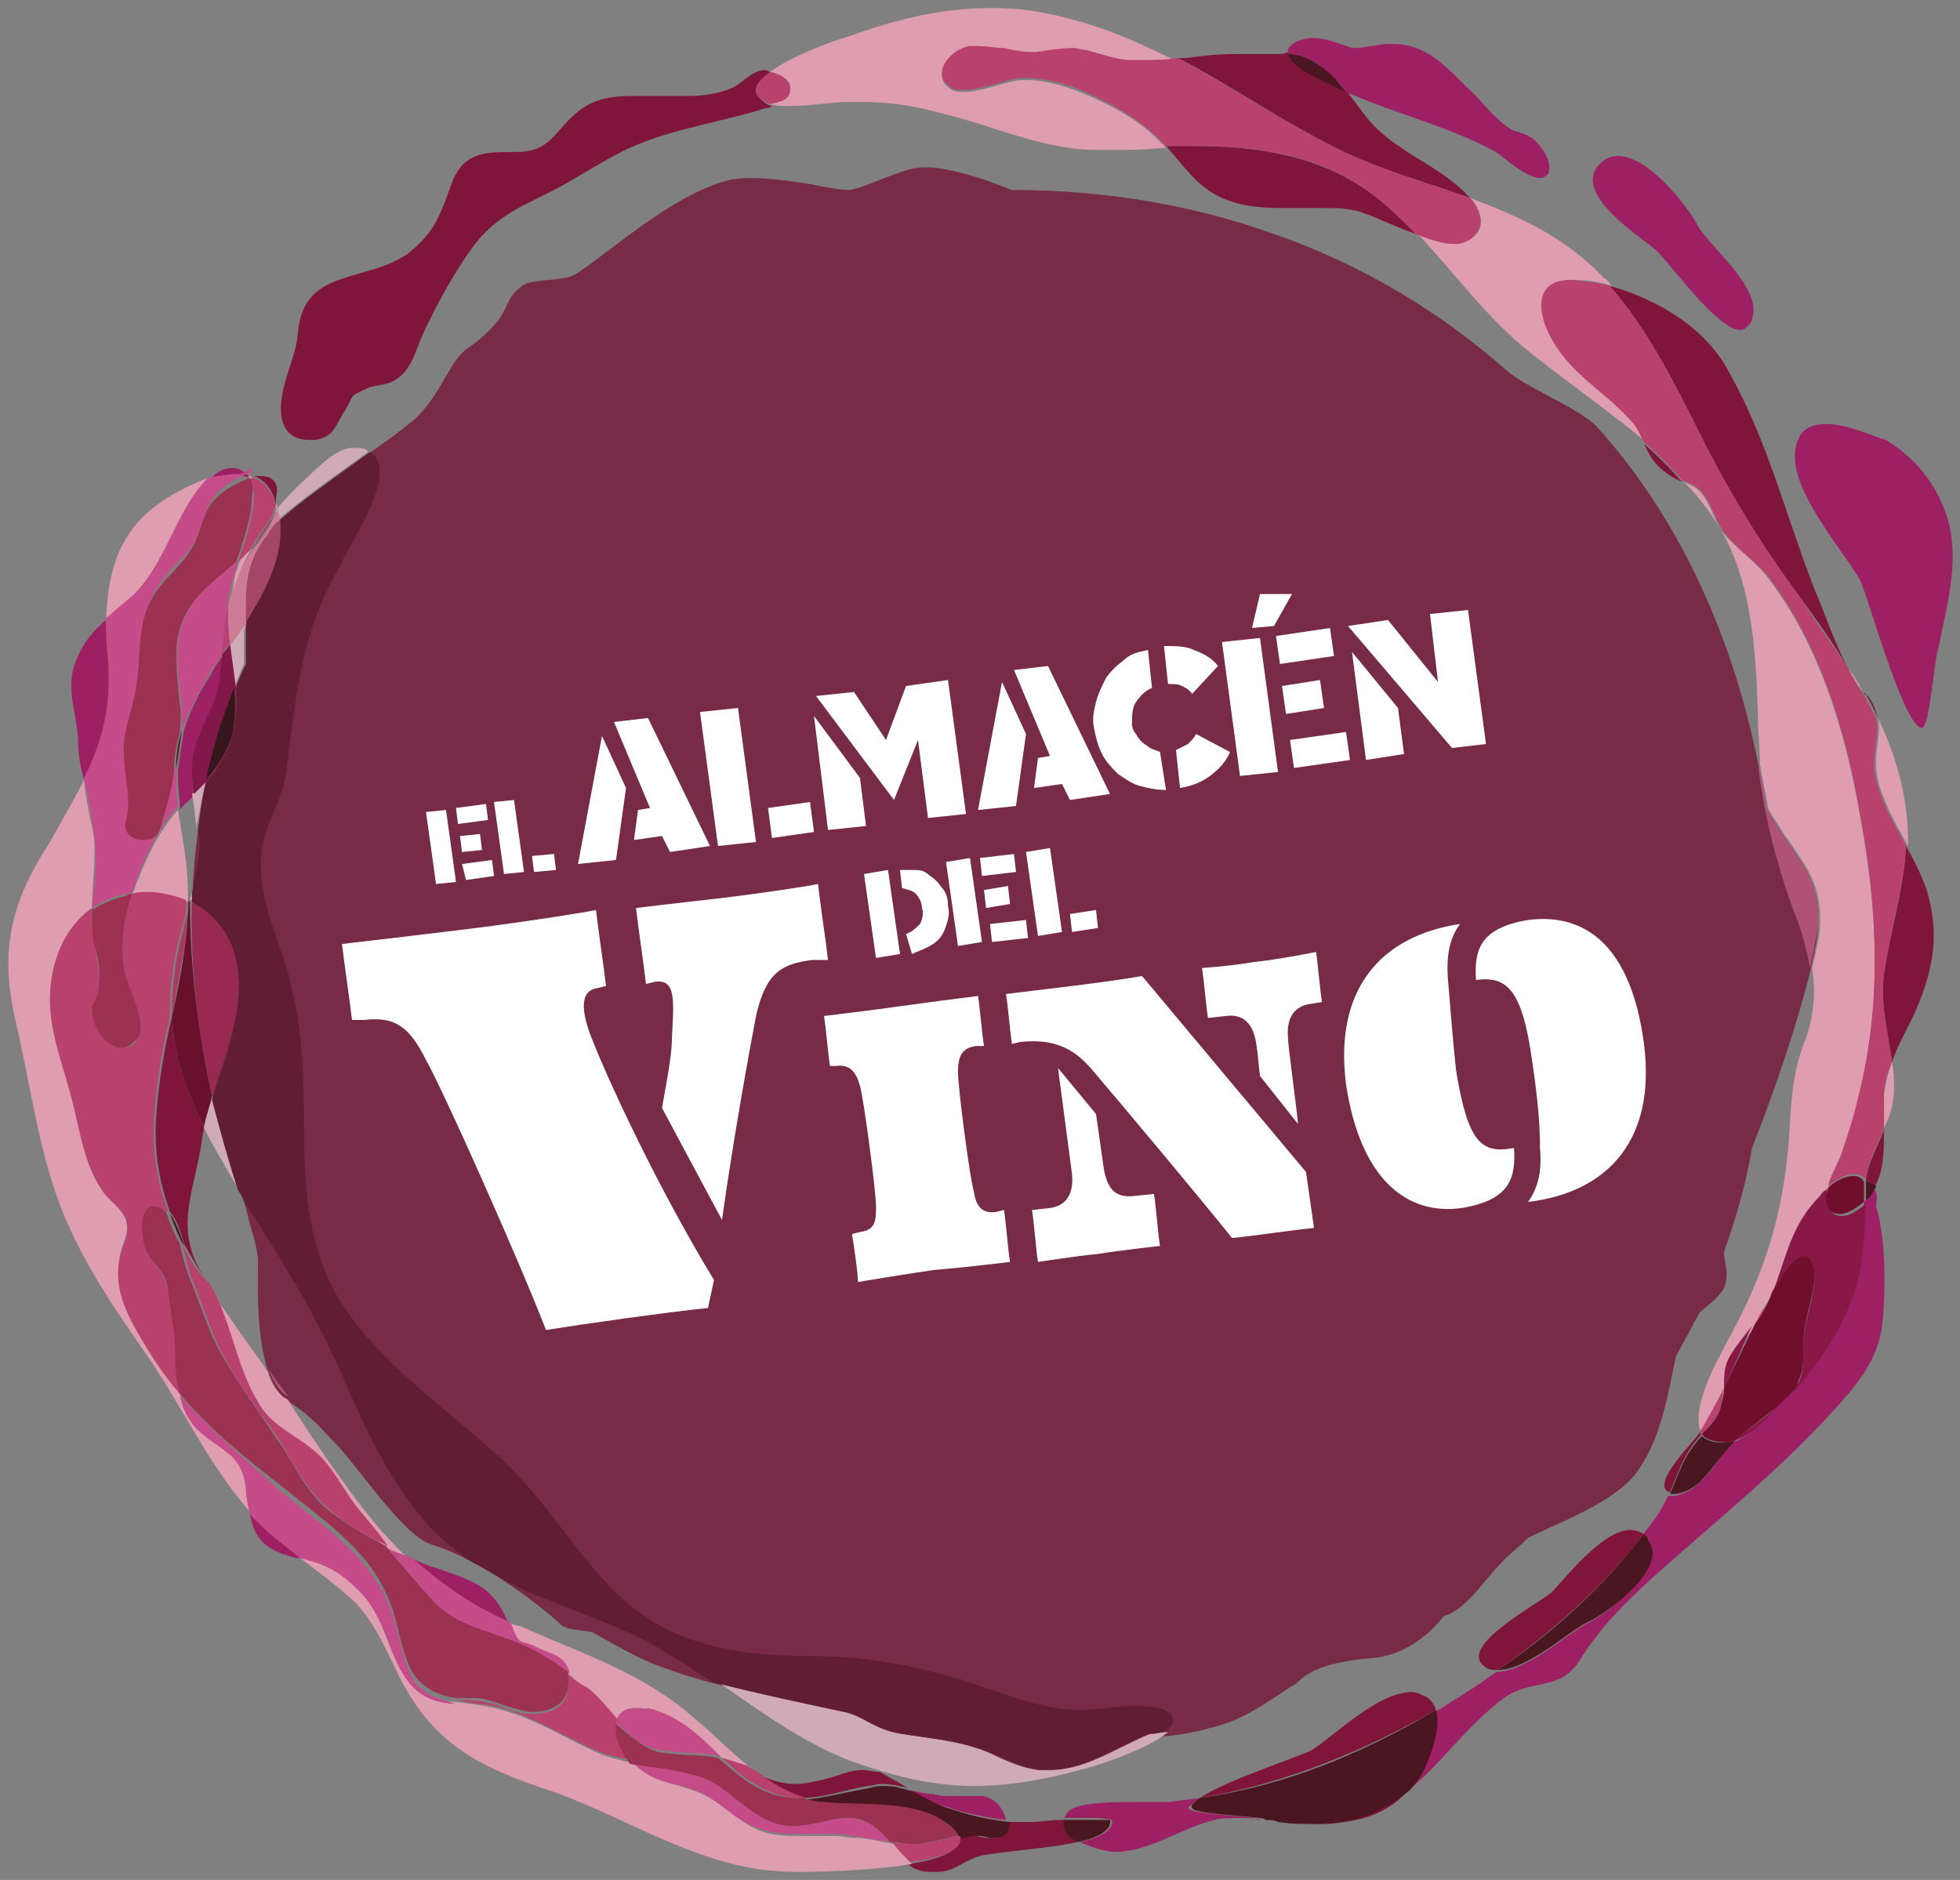 <?xml version="1.0" encoding="UTF-8"?>
<svg width="98px" height="94px" viewBox="0 0 98 94" version="1.1" xmlns="http://www.w3.org/2000/svg" xmlns:xlink="http://www.w3.org/1999/xlink">
    <rect x="0" y="0" width="98" height="94" fill="#808080" stroke="none"/>
    <!-- Generator: Sketch 44.1 (41455) - http://www.bohemiancoding.com/sketch -->
    <title>logo</title>
    <desc>Created with Sketch.</desc>
    <defs></defs>
    <g id="Page-1" stroke="none" stroke-width="1" fill="none" fill-rule="evenodd">
        <g id="logo" transform="translate(-1, -3)" fill-rule="nonzero">
            <g id="ADV_Logo" transform="translate(1, 3)">
                <g id="Group">
                    <path d="M90.9,46.3 C91,44.2 90.2,43.3 89.1,41.7 C88.8,41.2 88.5,40.8 88.3,40.4 C87.2,33.1 84.4,26.4 79.9,21.4 C79,20.4 76.3,19.4 75.3,18.5 C71.9,15.5 68,13.2 63.7,11.7 C59.5,10.2 55.1,9.5 50.6,9.5 C49.1,8.9 47,8.2 45.8,8.4 C45,8.5 43.2,9.4 42.5,9.5 C42.1,9.5 41.4,9.4 40.5,9.2 C39.1,9 37.3,8.7 36.1,9.1 C33.3,10 30.5,12.6 28.8,13.7 C28.2,14.1 26.6,13.9 26.1,14.3 C25.4,14.8 25.4,15.3 25,15.9 C24.5,16.6 23.7,17.2 23.4,17.4 C22.5,18 22.1,19.6 20.9,20.8 C19.7,22 14.7,25 13.4,26.7 C12.2,28.3 12.3,29.5 12.3,31.5 C12.3,32.2 12.3,32.7 12.3,33.2 C8.4,41.7 9,51.5 12.3,60.4 C12.5,61.4 12.9,62.3 12.9,63.1 C12.9,64.1 12.7,68.4 14.1,69.8 C14.5,70.2 15,70.4 15.4,70.8 C15.9,71.2 16.3,71.7 16.8,72.2 C17.8,73.2 20.1,76.7 21.5,77.2 C24.4,78.1 27.5,80.7 28,81.2 C28.3,81.5 29,81.5 29.6,81.6 C30.3,82 31,82.4 31.8,82.8 C32.4,83.1 32.9,83.3 33.5,83.5 C35.6,84.3 40.2,85.2 42.1,85.7 C43.1,85.9 43.6,86.6 45,86.8 C46.2,87 47.5,87.1 48.7,87.5 C49.8,87.8 50.7,88.4 51.8,88.6 C53.9,88.8 55.5,87.6 57.4,86.9 C58.5,86.8 59.5,86.7 60.5,86.4 C62.2,86 63.2,85.2 64.6,84.3 C65.1,84.1 65.2,83.2 68.6,82.9 C70.2,82.8 71.5,81.7 72.2,80.8 C72.6,80.7 73,80.4 73.3,80.1 C73.7,79.8 74.5,78.7 75.2,78 C75.6,77.6 76,77.3 76.4,76.9 C77.5,76.3 80.4,75.3 81.7,73.8 C83.1,72 83.4,69.6 83.8,67.8 C84.2,67.1 84.6,66.3 85,65.6 C85.5,65.2 86,64.8 86.2,64.4 C86.5,63.6 86.2,63.2 86.2,62.6 C86.8,60.9 87.3,59.2 87.6,57.4 C89.1,53.6 90.8,48.4 90.9,46.3" id="Shape" fill="#772B46"></path>
                    <path d="M94.6,53.1 C94.4,53.6 94.3,54.1 94.2,54.7 C94.2,55.2 94.2,55.8 94.2,56.4 C94.5,55.8 94.7,55.2 94.7,54.4 C94.7,54 94.7,53.6 94.6,53.1 M93.9,35.9 C94.1,36.9 93.6,37.7 93.9,39 C94.2,40.2 94.8,41.2 95.4,42.3 C95.4,42.2 95.4,42.2 95.4,42.1 C95.4,39.8 94.8,37.8 93.9,35.9 M92.4,33.4 C92.6,33.8 92.9,34.2 93.1,34.6 C93,34.2 92.7,33.8 92.4,33.4 M84.2,24.1 C84.7,24.6 85.2,25.2 85.6,25.8 C87.6,28.6 87.8,32.5 87.9,35.9 C87.9,36.7 88,37.5 88,38.2 C88.1,38.9 88.3,39.7 88.4,40.4 C88.6,40.8 88.9,41.2 89.2,41.7 C90.3,43.3 91.1,44.2 91,46.3 C91,46.8 90.8,47.6 90.6,48.4 C90.8,49.6 90.7,50.7 90.3,51.9 C89.7,53.4 89.6,54.5 89.5,56.1 C89.3,60.2 88.4,63.4 86.4,67 C86,67.8 84.4,70.5 85.1,71.7 C85.1,71.7 85.1,71.7 85.1,71.7 C85.5,71 85.9,70.2 86.3,69.5 C86.3,69 86.4,68.5 86.6,67.9 C86.9,67.3 87.3,66.9 87.7,66.4 C88,65.8 88.3,65.2 88.6,64.7 C89.3,63 89.5,61.3 91,59.8 C91.1,59.7 91.3,59.6 91.4,59.4 C91.6,58.8 92,58.1 92.1,57.7 C92.4,56.8 92.7,55.9 92.9,55 C94.1,50.3 93.9,45.6 93,40.8 C92.3,36.7 91,32.3 88.4,28.9 C87.8,28.1 86.9,27.5 86.2,26.7 C85.7,26.1 85.5,25 84.9,24.5 C84.7,24.3 84.4,24.2 84.2,24.1 M73.5,9.9 C73.5,9.9 73.6,10 73.6,10 C74.4,11 74.1,12 72.9,12.1 C72.8,12.1 72.8,12.1 72.7,12.1 C72.2,12.1 71.5,11.9 70.8,11.6 C72.7,13.6 74.4,16 76.6,17.7 C78.5,19.2 80.5,20.6 82.3,22.1 C82.1,21.8 81.9,21.4 81.7,21.1 C80.3,19.4 78.5,18.7 77.5,16.6 C76.9,15.2 77,14 78.6,14 C78.7,14 78.8,14 78.8,14 C79.4,14 80,14.1 80.6,14.3 C80.5,14.2 80.4,14 80.2,13.9 C78.2,11.8 75.9,10.8 73.5,9.9 M49.6,0.4 C47.2,0.4 45,0.9 42.5,1.8 C42.1,1.9 39.7,2.7 38.5,3.6 C39,3.7 39.6,4 39.5,4.5 C39.5,5 38.9,5.1 38.5,5.2 C38.8,5.3 39.1,5.3 39.5,5.3 C40.5,5.3 41.7,5.1 42.3,5.1 C42.6,5.1 42.8,5.1 43.1,5.1 C44.5,5.1 45.8,5.3 47.2,5.7 C49.3,6.2 51.3,7.1 53.5,7.4 C54.2,7.5 54.8,7.5 55.5,7.5 C56.3,7.5 57.1,7.5 58,7.4 C58.1,7.4 58.2,7.4 58.3,7.4 C58.2,7.3 58.2,7.2 58.1,7.2 C57.2,6.2 56,5.5 54.7,4.9 C53.6,4.4 52.4,4 51.3,4 C51.2,4 51.2,4 51.1,4 C50.5,4 49.1,4.6 48.2,4.6 C48,4.6 47.8,4.6 47.6,4.5 C46.4,3.8 47.6,2.5 48.5,2.4 C48.6,2.4 48.7,2.4 48.8,2.4 C49.3,2.4 49.7,2.5 50.2,2.6 C50.7,2.7 51.1,2.8 51.6,2.8 C51.7,2.8 51.7,2.8 51.8,2.8 C52.5,2.8 53,2.6 53.7,2.6 C53.9,2.6 54.1,2.6 54.3,2.7 C55.1,2.8 55.8,3.1 56.6,3.2 C56.7,3.2 56.8,3.2 57,3.2 C57.6,3.2 58.3,3.1 58.9,3.1 C57.3,2.3 55.6,1.5 53.7,1 C52.3,0.6 51,0.4 49.6,0.4" id="Shape" fill="#DE9EAF"></path>
                    <path d="M87.9,38.2 C88.2,40.8 88.8,43.1 89.7,45.6 C90.1,46.5 90.3,47.4 90.5,48.4 C90.7,47.6 90.8,46.8 90.9,46.3 C91,44.2 90.2,43.3 89.1,41.7 C88.8,41.2 88.5,40.8 88.3,40.4 C88.2,39.6 88.1,38.9 87.9,38.2" id="Shape" fill="#AF5275"></path>
                    <path d="M53.3,91 C53.2,91 53.1,91 53,91 C52.5,91 52,91.1 51.6,91.1 C51.3,91.1 51,91.1 50.7,91.1 C50.6,91.1 50.5,91.1 50.4,91.1 C50.5,91.5 50.3,91.9 49.7,91.9 C49.6,91.9 49.5,91.9 49.4,91.9 C49.2,91.9 48.9,91.8 48.7,91.8 C48.4,91.8 48.2,91.8 47.9,91.9 C48.1,92.5 47,93 45.4,93.2 C45.7,93.5 46.1,93.6 46.7,93.6 C46.7,93.6 46.7,93.6 46.8,93.6 C47.6,93.6 48,93.2 48.7,92.9 C49.3,92.6 52.1,92.5 53.9,92.1 C53.5,91.9 53.1,91.5 53.3,91 M43.1,88.5 C42.5,88.5 41.9,88.8 41.1,89 C40.6,89.1 40.2,89.2 39.8,89.2 C39.1,89.2 38.4,89 37.7,88.6 C38.4,89.2 39.2,89.6 40.1,89.9 C41.2,89.9 42.2,89.5 43.4,89.3 C43.6,89.3 43.8,89.2 44.1,89.2 C44.5,89.2 45,89.3 45.4,89.4 C44.9,89.1 44.5,88.9 44,88.6 C43.7,88.6 43.4,88.5 43.1,88.5 M8.6,50.8 C8.2,52.5 7.9,54.3 7.8,56 C7.7,57.7 8,59.2 8.5,60.6 C8.8,60.9 9,61.5 9.2,62.2 C9.6,62.9 10,63.6 10.5,64.3 C10.4,64.2 10.4,64.1 10.3,64 C8.6,61.5 9.7,59.7 10.1,57 C10.1,56.8 10.2,56.6 10.2,56.3 C9.3,54.6 8.7,52.8 8.6,50.8 M9.4,45 C9.4,45.2 9.4,45.4 9.4,45.6 C9.4,45.4 9.5,45.3 9.5,45.1 C9.5,45.1 9.4,45 9.4,45" id="Shape" fill="#80153B"></path>
                    <path d="M70.5,89.4 C69.3,90.4 67.8,91.1 65.8,91.1 C65.8,91.1 65.7,91.1 65.7,91.1 C65.1,91.1 64.5,91 63.9,91 C63.7,91 63.5,91 63.3,90.9 C64.3,91.1 65.3,91.2 66.2,91.2 C66.7,91.2 67.3,91.1 67.8,91 C68.8,90.8 69.8,90.3 70.5,89.4 M70.6,84.6 C68.9,84.6 66.7,86.8 65.6,87.5 C65.1,87.8 61.3,89 60,89.9 C64.2,89.2 68.1,87.6 71.8,85.5 C71.7,85.2 71.5,84.9 71.2,84.8 C71,84.7 70.8,84.6 70.6,84.6" id="Shape" fill="#80153B"></path>
                    <path d="M81.5,76.5 C80.1,76.5 78.1,79.1 77.6,79.6 C76.9,80.2 72.9,82.3 74.2,83.3 C74.4,83.5 74.6,83.5 74.9,83.5 C74.9,83.5 74.9,83.5 74.9,83.5 C77.6,81.6 80.1,79.4 82.2,76.7 C82,76.6 81.8,76.5 81.5,76.5" id="Shape" fill="#80153B"></path>
                    <path d="M85,71.6 C84.7,72.1 82.8,73.9 83.3,74.5 C83.4,74.6 83.4,74.6 83.5,74.6 C83.8,73.9 84,73.3 84.4,72.6 C84.6,72.3 84.8,72 85.1,71.7 C85,71.7 85,71.7 85,71.6" id="Shape" fill="#80153B"></path>
                    <path d="M86.2,69.4 C85.8,70.2 85.4,70.9 85,71.6 C85,71.6 85,71.6 85,71.6 C85,71.6 85.1,71.7 85.1,71.7 C85.5,71.3 85.8,70.9 86,70.5 C86.1,70.2 86.1,69.8 86.2,69.4 M88.6,64.6 C88.3,65.2 88,65.7 87.7,66.3 C87.9,66.1 88,65.9 88.1,65.7 C88.2,65.3 88.4,65 88.6,64.6" id="Shape" fill="#B8416E"></path>
                    <path d="M13,23.8 C12.9,23.8 12.8,23.8 12.7,23.8 C13.2,24 13.6,24.4 13.8,25.2 C13.8,25.1 13.8,25 13.8,24.9 C14,24.1 13.6,23.8 13,23.8" id="Shape" fill="#80153B"></path>
                    <path d="M38.2,3.5 C38.2,3.5 38.1,3.5 38.2,3.5 C37.5,3.6 37.2,4.1 36.6,4.4 C35.9,4.7 35.1,4.8 34.4,4.8 C34.3,4.8 34.3,4.8 34.2,4.8 C34.1,4.8 34.1,4.8 34,4.8 C33.9,4.8 33.8,4.8 33.7,4.8 C33.7,4.8 33.6,4.8 33.6,4.8 C33.3,4.8 33,4.8 32.6,4.8 C32.3,4.8 31.9,4.8 31.6,4.8 C30.7,4.8 29.8,4.9 29,5.5 C27.7,6.5 27.6,7.6 25.8,7.6 C24.1,7.6 23.1,7.6 22.5,9.4 C22,10.8 21.7,11.6 20.5,12.6 C18.4,14.2 15.2,13.3 14.9,16.6 C14.8,17.8 14.3,18.6 14.1,19.8 C13.9,21 14.2,22 15.5,22 C15.6,22 15.6,22 15.7,22 C16.7,21.9 16.8,21.2 17.2,20.6 C17.8,19.7 17.3,19.9 18.4,19.4 C18.9,19.2 19.4,19.3 19.9,18.9 C20.6,18.4 20.8,17.5 21.1,16.8 C21.8,15.3 22.6,13.8 23.6,12.4 C24.7,10.9 25.9,10.4 27.5,9.6 C28.9,8.9 30.3,7.9 31.7,7.3 C33.8,6.4 36.1,6.1 38.3,5.4 C38.4,5.4 38.5,5.4 38.6,5.3 C38.5,5.3 38.3,5.2 38.2,5.1 C37.6,4.7 37.9,4.2 38.6,3.7 C38.4,3.5 38.3,3.5 38.2,3.5" id="Shape" fill="#80153B"></path>
                    <path d="M38.5,3.6 C37.8,4.1 37.5,4.6 38.1,5 C38.2,5.1 38.3,5.1 38.5,5.2 C39,5.1 39.5,5 39.5,4.5 C39.6,4 39,3.7 38.5,3.6" id="Shape" fill="#B8416E"></path>
                    <path d="M59.6,7.3 C59.2,7.3 58.8,7.3 58.3,7.3 C59.2,8.3 59.8,9.3 61.1,9.9 C62,10.3 63,10.4 64,10.4 C64.3,10.4 64.7,10.4 65,10.4 C65.3,10.4 65.7,10.4 66,10.4 C66.8,10.4 67.6,10.4 68.3,10.7 C68.9,10.9 69.9,11.4 70.8,11.7 C70.1,11 69.4,10.3 68.6,9.7 C65.9,7.7 62.7,7.3 59.6,7.3 M63.9,2.7 C63.6,2.7 63.3,2.7 63,2.7 C62.7,2.7 62.4,2.7 62.1,2.7 C62,2.7 62,2.7 61.9,2.7 C61.8,2.7 61.8,2.7 61.7,2.7 C60.9,2.7 60.1,2.8 59.3,2.9 C59.2,2.9 59,2.9 58.9,2.9 C61.6,4.3 64,6 66.8,7.4 C69,8.5 71.3,9.1 73.5,9.9 C72,8.2 69.6,7.6 68.2,5.7 C67.9,5.3 67.6,4.9 67.3,4.5 C66.5,4.2 65.8,3.8 65.1,3.4 C64.6,3.1 64.4,2.9 64.4,2.6 C64.2,2.7 64.1,2.7 63.9,2.7" id="Shape" fill="#80153B"></path>
                    <path d="M48.8,2.3 C48.7,2.3 48.6,2.3 48.5,2.3 C47.6,2.4 46.4,3.7 47.6,4.4 C47.7,4.5 47.9,4.5 48.2,4.5 C49.1,4.5 50.5,3.9 51.1,3.9 C51.2,3.9 51.2,3.9 51.3,3.9 C52.5,3.9 53.7,4.3 54.7,4.8 C56,5.4 57.1,6.1 58.1,7.1 C58.2,7.2 58.2,7.3 58.3,7.3 C58.7,7.3 59.1,7.3 59.6,7.3 C62.8,7.3 66,7.7 68.6,9.7 C69.4,10.3 70.1,11 70.8,11.7 C71.5,12 72.2,12.2 72.7,12.2 C72.8,12.2 72.8,12.2 72.9,12.2 C74,12 74.4,11 73.6,10 C73.6,10 73.5,9.9 73.5,9.9 C71.3,9.1 69,8.5 66.8,7.4 C64,6 61.5,4.3 58.9,2.9 C58.3,3 57.6,3 57,3 C56.9,3 56.8,3 56.6,3 C55.8,3 55.1,2.7 54.3,2.5 C54.1,2.5 53.9,2.4 53.7,2.4 C53.1,2.4 52.5,2.5 51.8,2.6 C51.7,2.6 51.7,2.6 51.6,2.6 C51.1,2.6 50.6,2.5 50.2,2.4 C49.8,2.4 49.3,2.3 48.8,2.3" id="Shape" fill="#B8416E"></path>
                    <path d="M94.2,56.5 C93.9,57.3 93.4,58.1 93.3,59 C93.5,59.1 93.6,59.3 93.7,59.4 C94.2,58.6 94.2,57.5 94.2,56.5 M95.3,42.3 C95.2,44.5 94.5,46.6 94.2,48.7 C94,50.2 94.4,51.6 94.6,53.1 C94.9,52.2 95.4,51.4 95.8,50.5 C96.7,48.4 97,46.6 96.3,44.4 C96,43.6 95.7,43 95.3,42.3 M93.2,34.6 C93.5,35 93.7,35.5 93.9,35.9 C93.8,35.6 93.7,35.2 93.4,34.8 C93.3,34.8 93.2,34.7 93.2,34.6 M82.2,22.2 C82.4,22.6 82.6,23 82.9,23.3 C83.3,23.7 83.7,23.9 84.1,24.1 C83.5,23.4 82.9,22.8 82.2,22.2 M80.5,14.3 C82.4,16.5 83.7,19.1 85,21.7 C86.5,24.7 88.1,27.3 90.1,30 C90.9,31.1 91.7,32.2 92.4,33.4 C91.7,32.1 91.3,30.8 90.7,29.4 C89.3,25.8 88.4,22.1 86.5,18.7 C85.4,16.5 83,15 80.5,14.3" id="Shape" fill="#80153B"></path>
                    <path d="M78.5,14 C76.9,14 76.8,15.3 77.4,16.6 C78.4,18.7 80.2,19.5 81.6,21.1 C81.9,21.4 82,21.8 82.2,22.1 C82.9,22.7 83.5,23.3 84.1,24 C84.4,24.1 84.6,24.2 84.9,24.4 C85.5,24.9 85.7,25.9 86.2,26.6 C86.8,27.4 87.7,28 88.4,28.8 C91,32.2 92.3,36.6 93,40.7 C93.9,45.5 94.1,50.2 92.9,54.9 C92.7,55.8 92.4,56.7 92.1,57.6 C92,58 91.5,58.8 91.4,59.3 C91.9,58.9 92.3,58.7 92.7,58.7 C92.9,58.7 93.1,58.8 93.3,58.9 C93.4,58 93.9,57.2 94.2,56.4 C94.2,55.8 94.2,55.2 94.2,54.7 C94.2,54.1 94.4,53.6 94.6,53.1 C94.4,51.6 94,50.3 94.2,48.7 C94.5,46.5 95.2,44.4 95.3,42.3 C94.7,41.2 94.1,40.2 93.8,39 C93.5,37.7 94,36.9 93.8,35.9 C93.6,35.5 93.3,35 93.1,34.6 C92.8,34.2 92.6,33.8 92.4,33.4 C91.7,32.3 90.8,31.2 90.1,30 C88.1,27.3 86.5,24.7 85,21.7 C83.7,19.1 82.4,16.5 80.5,14.3 C79.9,14.1 79.3,14.1 78.7,14 C78.6,14 78.6,14 78.5,14" id="Shape" fill="#B8416E"></path>
                    <path d="M91.3,21.2 C90.7,21.2 90.1,21.4 89.9,22 C89,24 92.1,27.4 93,29 C93.4,29.8 95.2,36.4 96.1,36.4 C96.1,36.4 96.1,36.4 96.1,36.4 C96.5,36.3 96.7,33 96.9,32.5 C97.3,30.4 98,28.2 97.4,26 C96.9,24.3 95.8,22.9 94.3,22 C93.6,21.8 92.4,21.2 91.3,21.2" id="Shape" fill="#9D2064"></path>
                    <path d="M80.9,7.8 C80.6,7.8 80.3,7.9 80.1,8.1 C78.3,9.6 82.3,12 82.9,12.6 C83.5,13.2 85.9,16.5 87,16.5 C87.2,16.5 87.3,16.4 87.5,16.2 C88.4,14.6 85.6,12.5 84.9,11.3 C84.5,10.5 82.5,7.8 80.9,7.8" id="Shape" fill="#9D2064"></path>
                    <path d="M65.7,1.9 C65.6,1.9 65.6,1.9 65.5,1.9 C64.8,2 64.3,2.3 64.4,2.7 C64.9,2.7 65.5,2.9 66,3.3 C66.5,3.7 66.9,4.1 67.3,4.6 C69.8,5.7 72.4,6.3 74.8,7.6 C75.1,7.8 76.3,8.9 77,8.9 C77.2,8.9 77.3,8.8 77.4,8.7 C77.7,8.1 77,7.2 76.6,6.9 C76.3,6.7 75.9,6.6 75.6,6.5 C74.8,6 74.3,5.3 73.7,4.7 C72.5,3.6 71.6,2.3 69.8,2.2 C69.7,2.2 69.6,2.2 69.6,2.2 C69.3,2.2 69,2.2 68.7,2.3 C68.4,2.3 68.1,2.4 67.8,2.4 C67.7,2.4 67.6,2.4 67.6,2.4 C67,2.2 66.3,1.9 65.7,1.9" id="Shape" fill="#9D2064"></path>
                    <path d="M64.4,2.7 C64.4,2.9 64.7,3.2 65.1,3.5 C65.8,3.9 66.6,4.3 67.3,4.6 C66.9,4.1 66.5,3.6 66,3.3 C65.5,2.9 64.9,2.7 64.4,2.7" id="Shape" fill="#4A161F"></path>
                    <path d="M45.5,89.5 C46.1,89.9 46.7,90.2 47.5,90.4 C48.4,90.7 49.4,90.9 50.3,91 C50.2,90.5 49.8,89.9 49.1,89.8 C48.9,89.8 48.7,89.8 48.4,89.8 C48.2,89.8 48,89.8 47.9,89.8 C47.7,89.8 47.5,89.8 47.4,89.8 C47.2,89.8 46.9,89.8 46.7,89.7 C46.3,89.7 45.9,89.6 45.5,89.5" id="Shape" fill="#9D2064"></path>
                    <path d="M44.2,89.3 C44,89.3 43.8,89.3 43.5,89.4 C42.3,89.6 41.2,89.9 40.2,90 C40.6,90.1 40.9,90.2 41.3,90.2 C43.2,90.4 46.5,90 47.8,91.6 C47.9,91.7 47.9,91.8 48,91.9 C48.3,91.9 48.5,91.8 48.8,91.8 C49,91.8 49.2,91.8 49.5,91.9 C49.6,91.9 49.7,91.9 49.8,91.9 C50.3,91.9 50.5,91.5 50.5,91.1 C49.5,91 48.6,90.8 47.7,90.5 C46.9,90.3 46.3,89.9 45.7,89.6 C45.1,89.4 44.7,89.3 44.2,89.3" id="Shape" fill="#4A161F"></path>
                    <path d="M8.5,60.7 C8.7,61.2 8.9,61.8 9.2,62.3 C9,61.6 8.7,60.9 8.5,60.7" id="Shape" fill="#4A161F"></path>
                    <path d="M20.5,77.9 C21.9,79.2 23.5,80.2 25.4,81.1 C24.6,79.3 23.8,79.1 21.8,78.4 C21.4,78.3 21,78.1 20.5,77.9 M12.5,75.7 C12.7,76.9 13.2,77.5 14.8,77.9 C14.9,77.9 14.9,77.9 15,77.9 C14.3,77.3 13.6,76.8 12.9,76.1 C12.8,76 12.6,75.8 12.5,75.7" id="Shape" fill="#9D2064"></path>
                    <path d="M11.2,32.7 C10.9,33.1 10.7,33.4 10.5,33.8 C9.9,34.7 9.5,35.6 9.2,36.5 C9.1,37.1 9,37.8 8.9,38.5 C8.9,38.6 8.9,38.7 8.9,38.9 C8.9,39.4 9,40 9,40.5 C9,40.5 9,40.5 9,40.5 C9.2,40.2 9.5,40 9.7,39.8 C9.6,39.3 9.6,38.9 9.6,38.4 C9.7,36.8 10.8,35.6 11,34 C11.1,33.5 11.1,33.1 11.2,32.7 M5.3,31 C4.7,31.5 4.2,32.1 3.9,32.8 C3.2,34.2 3.8,35.5 3.9,36.9 C3.9,37.6 4,38.3 4.2,39 C5.1,37.2 5.6,35.4 5.4,33 C5.4,32.3 5.3,31.6 5.3,31 M11.6,23.4 C11.2,23.4 10.8,23.6 10.5,24 C10.5,24 10.5,24 10.5,24 C11,23.9 11.4,23.8 11.9,23.8 C12.1,23.8 12.3,23.8 12.5,23.9 C12.2,23.5 11.9,23.4 11.6,23.4" id="Shape" fill="#9D2064"></path>
                    <path d="M9.1,36.5 C8.9,37.1 8.8,37.8 8.8,38.5 C8.9,37.8 9,37.2 9.1,36.5" id="Shape" fill="#4A161F"></path>
                    <path d="M60,89.9 C59.5,90 59,90 58.5,90.1 C58.4,90.1 58.2,90.1 57.9,90.1 C57.7,90.1 57.5,90.1 57.2,90.1 C56.9,90.1 56.7,90.1 56.4,90.1 C55.1,90.1 53.7,90.2 53.4,90.6 C53.3,90.7 53.3,90.8 53.2,90.9 C53.6,90.9 54,90.9 54.4,90.9 C54.8,90.9 55.2,90.9 55.6,91 C55.7,91.5 55,91.9 54,92.1 C54.6,92.4 55.4,92.6 55.8,92.6 C55.8,92.6 55.9,92.6 55.9,92.6 C57.6,92.5 59.1,91.4 60.7,91 C61.1,90.9 61.5,90.9 61.9,90.9 C62.3,90.9 62.7,90.9 63.1,91 C63,91 62.8,91 62.7,90.9 C62.2,90.8 59.5,90.7 59.4,90.4 C59.5,90.3 59.7,90.1 60,89.9 M93.7,59.4 C93.7,59.5 93.6,59.5 93.6,59.6 C93.5,59.8 93.4,59.9 93.2,60.1 C93.1,61.8 93.1,63.5 92.4,65.1 C91.8,66.7 90.7,68.2 89.6,69.5 C89.4,69.8 89.2,70 88.9,70.2 C88.3,70.9 87.5,71.8 86.7,72.1 C86,72.8 85.6,73.6 84.9,74.2 C84.7,74.4 84.1,74.8 83.6,74.8 C83.5,74.8 83.4,74.8 83.4,74.8 C83.2,75.2 83,75.6 82.7,76 C82.5,76.3 82.3,76.5 82.1,76.8 C82.2,76.9 82.2,77 82.3,77.1 C83.3,78.5 80.2,80.8 79.3,81.2 C78.5,81.6 76.3,83.6 74.8,83.6 C74,84.2 73.2,84.7 72.4,85.2 C72.2,85.3 72,85.5 71.7,85.6 C72,86.6 71.3,88.2 70.9,88.8 C70.7,89.1 70.6,89.3 70.3,89.6 C72,88.3 73.2,86.4 75.2,84.9 C76.6,83.9 78,84.6 79,83 C80,81.4 81,80.4 82.5,79 C85.6,76.2 88.9,73.6 91.7,70.5 C92.8,69.3 93.9,68 94.1,66.3 C94.3,64.6 94.3,61.9 93.8,60.3 C93.9,59.8 93.8,59.6 93.7,59.4" id="Shape" fill="#9D2064"></path>
                    <path d="M89,70.2 C88.4,70.8 87.6,71.3 87,71.8 C86.9,71.9 86.8,72 86.8,72 C87.5,71.8 88.4,70.9 89,70.2 M87.6,66.3 C87.2,66.8 86.8,67.3 86.5,67.8 C86.2,68.3 86.2,68.8 86.2,69.4 C86.7,68.4 87.1,67.3 87.6,66.3 M91.4,59.4 C91.3,59.5 91.1,59.6 91,59.8 C89.5,61.3 89.3,63 88.6,64.7 C88.8,64.3 89.1,63.9 89.4,63.5 C89.7,63 90,62.9 90.2,62.9 C90.6,62.9 90.8,63.6 90.7,64.3 C90.6,65.1 90.3,65.9 90.2,66.7 C90.1,67.6 90.3,68.4 89.9,69.2 C89.8,69.3 89.7,69.5 89.7,69.6 C90.8,68.3 91.9,66.8 92.5,65.2 C93.2,63.5 93.2,61.9 93.3,60.2 C92.9,60.5 92.5,60.8 92.1,60.8 C91.7,60.8 91.4,60.6 91.4,59.9 C91.3,59.6 91.3,59.5 91.4,59.4" id="Shape" fill="#881846"></path>
                    <path d="M54.4,91 C54,91 53.6,91 53.2,91 C53.1,91.5 53.4,91.9 53.9,92.1 C54.9,91.9 55.6,91.5 55.5,91 C55.2,91 54.8,91 54.4,91" id="Shape" fill="#4A161F"></path>
                    <path d="M71.8,85.5 C68.1,87.7 64.2,89.3 60,89.9 C59.7,90.1 59.5,90.3 59.6,90.4 C59.7,90.7 62.4,90.8 62.9,90.9 C63,90.9 63.2,90.9 63.3,91 C63.5,91 63.7,91 63.9,91.1 C64.5,91.2 65.1,91.2 65.7,91.2 C65.7,91.2 65.8,91.2 65.8,91.2 C67.9,91.2 69.3,90.5 70.5,89.5 C70.7,89.3 70.9,89 71.1,88.7 C71.4,88.1 72.1,86.5 71.8,85.5" id="Shape" fill="#4A161F"></path>
                    <path d="M82.2,76.7 C80.1,79.4 77.7,81.6 74.9,83.5 C76.4,83.5 78.5,81.5 79.4,81.1 C80.3,80.7 83.5,78.4 82.4,77 C82.4,76.9 82.3,76.8 82.2,76.7" id="Shape" fill="#4A161F"></path>
                    <path d="M85.1,71.8 C84.8,72.1 84.6,72.4 84.4,72.7 C84,73.4 83.8,74 83.5,74.7 C83.6,74.7 83.6,74.7 83.7,74.7 C84.2,74.7 84.8,74.3 85,74.1 C85.6,73.5 86.1,72.7 86.8,72 C86.7,72.1 86.5,72.1 86.4,72.1 C86.4,72.1 86.3,72.1 86.3,72.1 C85.7,72.2 85.3,72 85.1,71.8 M89.6,69.5 C89.5,69.6 89.4,69.7 89.3,69.8 C89.2,69.9 89.1,70 88.9,70.2 C89.2,70 89.5,69.8 89.6,69.5" id="Shape" fill="#4A161F"></path>
                    <path d="M90.2,62.8 C90,62.8 89.7,63 89.4,63.4 C89.1,63.8 88.9,64.2 88.6,64.6 C88.5,65 88.3,65.3 88.1,65.7 C88,65.9 87.8,66.1 87.7,66.3 C87.2,67.3 86.7,68.4 86.2,69.4 C86.2,69.8 86.1,70.1 86,70.5 C85.8,71 85.5,71.3 85.1,71.7 C85.3,72 85.7,72.1 86.3,72.1 C86.3,72.1 86.4,72.1 86.4,72.1 C86.5,72.1 86.7,72.1 86.8,72 C86.9,71.9 87,71.8 87,71.8 C87.6,71.3 88.3,70.8 89,70.2 C89.1,70.1 89.3,69.9 89.4,69.8 C89.5,69.7 89.6,69.6 89.7,69.5 C89.8,69.4 89.9,69.2 89.9,69.1 C90.3,68.3 90.1,67.5 90.2,66.6 C90.3,65.8 90.6,65 90.7,64.2 C90.8,63.5 90.6,62.8 90.2,62.8" id="Shape" fill="#710E2C"></path>
                    <path d="M93.3,59 C93.3,59.1 93.3,59.2 93.3,59.3 C93.3,59.5 93.3,59.8 93.3,60 C93.5,59.9 93.6,59.7 93.7,59.5 C93.7,59.5 93.8,59.4 93.8,59.3 C93.6,59.2 93.4,59.1 93.3,59" id="Shape" fill="#4A161F"></path>
                    <path d="M92.7,58.8 C92.3,58.8 91.8,59 91.4,59.4 C91.4,59.5 91.3,59.7 91.3,59.8 C91.3,60.5 91.6,60.7 92,60.7 C92.4,60.7 92.8,60.4 93.2,60.1 C93.2,59.9 93.2,59.6 93.2,59.4 C93.2,59.3 93.2,59.2 93.2,59.1 C93.1,58.9 92.9,58.8 92.7,58.8" id="Shape" fill="#710E2C"></path>
                    <path d="M35.6,83.9 C37.8,85.4 39.9,87 42.4,88 C44.6,88.8 46.6,89.3 48.7,89.3 C50.4,89.3 52.2,89 54,88.5 C54.5,88.4 57.4,87.5 58.4,86.6 C58.1,86.6 57.8,86.7 57.5,86.7 C55.8,87.4 54.3,88.5 52.5,88.5 C52.3,88.5 52.1,88.5 52,88.5 C50.8,88.4 49.9,87.8 48.9,87.4 C47.7,87 46.3,86.9 45.2,86.7 C43.8,86.4 43.3,85.8 42.3,85.6 C40.8,85.2 37.8,84.6 35.6,83.9 M23.5,77.9 C24,78.3 24.5,78.6 25.1,78.8 C24.6,78.5 24.1,78.2 23.5,77.9 M10.6,54.9 C10.4,55.4 10.3,55.9 10.2,56.4 C10.7,57.4 11.3,58.4 11.9,59.4 C11.4,57.8 11,56.4 10.6,54.9 M9.6,44.6 C9.6,44.7 9.5,44.9 9.5,45 C9.5,45 9.6,45 9.6,45 C9.6,45 9.6,44.8 9.6,44.6 M10.3,39 C10.1,39.2 9.9,39.5 9.6,39.7 C9.7,40.3 9.8,40.9 9.8,41.4 C10,40.6 10.1,39.8 10.3,39 M12.3,31.1 C12,31.5 11.8,31.9 11.5,32.2 C11.6,32.9 11.7,33.7 11.7,34.4 C11.9,34 12,33.6 12.2,33.2 C12.2,32.7 12.2,32.2 12.2,31.5 C12.3,31.3 12.3,31.2 12.3,31.1 M17.6,22.4 C16.7,22.4 15.6,23.7 15,24.2 C14.6,24.6 14.2,25 13.8,25.5 C13.8,25.7 13.9,25.8 13.9,26 C15,25 16.9,23.7 18.4,22.6 C18.3,22.4 18.1,22.4 17.6,22.4 C17.7,22.4 17.7,22.4 17.6,22.4" id="Shape" fill="#CFAAB7"></path>
                    <path d="M18.5,22.6 C17,23.7 15.1,25 14,26 C14.2,27.8 13.3,29.5 12.3,31.1 C12.3,31.2 12.3,31.4 12.3,31.5 C12.3,32.2 12.3,32.7 12.3,33.2 C12.1,33.6 11.9,34 11.8,34.4 C11.9,35.4 11.8,36.4 11.4,37.4 C11.1,38.1 10.8,38.6 10.3,39.1 C10.1,39.9 10,40.7 9.9,41.5 C10,42 10,42.5 9.9,43 C9.8,43.6 9.7,44.1 9.6,44.7 C9.6,44.9 9.6,45 9.6,45.2 C10.5,45.7 11.3,46.4 11.6,47.5 C12.5,49.8 11.4,52.5 10.6,55 C11,56.5 11.4,58 11.9,59.5 C12,59.7 12.2,59.9 12.3,60.2 C14,62.9 15.6,65.4 16.9,68.3 C17.9,70.6 18.9,72.9 20.4,75 C21.4,76.4 22.4,77.3 23.6,78.1 C24.2,78.4 24.7,78.7 25.2,79 C26.9,79.9 28.8,80.5 30.9,81.4 C32.6,82.1 34.1,83.1 35.6,84.1 C37.9,84.7 40.8,85.3 42.2,85.6 C43.2,85.8 43.7,86.5 45.1,86.7 C46.3,86.9 47.6,87 48.8,87.4 C49.9,87.7 50.8,88.3 51.9,88.5 C52.1,88.5 52.3,88.5 52.4,88.5 C54.2,88.5 55.7,87.4 57.4,86.7 C57.7,86.7 58,86.6 58.3,86.6 C58.7,86.2 58.8,85.9 58.4,85.6 C58.1,85.4 57.5,85.3 56.8,85.3 C55.8,85.3 54.7,85.5 54.1,85.5 C54.1,85.5 54.1,85.5 54.1,85.5 C52.5,85.5 51,85 49.6,84.5 C46.4,83.4 43.7,82.8 40.4,82.8 C37.1,82.8 33.8,82.3 31.3,80.1 C28.9,78 27.4,75 24.9,72.8 C22.3,70.4 19.3,68.4 17.3,65.5 C15.4,62.8 15.2,59.4 15.2,56.3 C15.2,53.4 15.1,50.8 14.2,48 C13.6,46.2 12.8,44.3 13.1,42.4 C13.3,41.1 14.1,40 14.3,38.7 C14.8,34.9 15,31.7 17,28.3 C17.3,27.4 20.1,23.6 18.5,22.6" id="Shape" fill="#601D33"></path>
                    <path d="M9.5,45.1 C9.5,45.3 9.4,45.4 9.4,45.6 C9.3,47.4 9,49.1 8.6,50.8 C8.7,52.8 9.3,54.6 10.2,56.3 C10.3,55.8 10.5,55.3 10.6,54.8 C9.9,51.6 9.5,48.4 9.5,45.1 C9.5,45.1 9.5,45.1 9.5,45.1" id="Shape" fill="#69102C"></path>
                    <path d="M9.6,45.1 C9.5,48.3 9.9,51.6 10.6,54.8 C11.4,52.3 12.5,49.7 11.6,47.3 C11.2,46.3 10.5,45.6 9.6,45.1" id="Shape" fill="#982952"></path>
                    <path d="M11.5,32.2 C11.4,32.4 11.3,32.5 11.1,32.7 C11.1,33.1 11,33.5 11,33.9 C10.8,35.5 9.7,36.6 9.6,38.3 C9.6,38.8 9.6,39.3 9.7,39.7 C9.9,39.5 10.2,39.2 10.4,39 C10.7,37.4 11.2,35.9 11.8,34.4 C11.7,33.7 11.6,32.9 11.5,32.2" id="Shape" fill="#811849"></path>
                    <path d="M11.7,34.4 C11.1,35.9 10.6,37.5 10.3,39 C10.7,38.5 11.1,38 11.4,37.3 C11.8,36.4 11.8,35.4 11.7,34.4" id="Shape" fill="#34161B"></path>
                    <path d="M12.6,27.4 C12.4,27.6 12.2,27.8 12,28 C11.9,28.4 11.7,28.8 11.7,29.1 C11.6,29.5 11.6,29.8 11.5,30.2 C11.6,29.8 11.7,29.4 11.9,29 C12,28.5 12.3,27.9 12.6,27.4 M13.8,25.2 C13.8,25.4 13.7,25.6 13.6,25.7 C13.7,25.6 13.7,25.5 13.8,25.4 C13.8,25.4 13.8,25.4 13.8,25.4 C13.9,25.4 13.9,25.3 13.8,25.2 M12.4,23.8 C12.4,23.8 12.5,23.9 12.5,24 C12.6,24 12.7,24 12.7,24 C12.6,23.8 12.5,23.8 12.4,23.8" id="Shape" fill="#DE9EAF"></path>
                    <path d="M12.7,23.9 C12.6,23.9 12.6,23.9 12.5,23.9 C12.6,24.1 12.7,24.4 12.7,24.8 C12.7,25.7 12.3,27 11.9,28.1 C12.1,27.9 12.3,27.7 12.5,27.5 C12.8,26.9 13.2,26.4 13.6,25.8 C13.7,25.6 13.7,25.4 13.8,25.3 C13.6,24.5 13.2,24.1 12.7,23.9" id="Shape" fill="#B8416E"></path>
                    <path d="M8.9,40.5 C8,41.5 7.4,42.7 6.9,44 C6.8,44.2 6.7,44.5 6.6,44.8 C6.9,44.8 7.2,44.7 7.4,44.7 C8.1,44.7 8.8,44.8 9.4,45.1 C9.4,45 9.4,44.8 9.4,44.7 C9.4,43.2 9.1,41.8 8.9,40.5 M4.2,39 C3.7,40 3.1,41 2.5,42.1 C0.6,45 5.55111512e-17,47.4 0.7,50.7 C1.4,53.6 1.8,56.7 2.7,59.4 C3.7,62.5 5.5,65.1 7.3,67.7 C9.1,70.3 10.4,73.2 12.5,75.6 C12.4,75.3 12.4,74.9 12.3,74.4 C12.1,72.4 10.9,72.5 9.7,71.2 C9.3,70.8 9.1,70.3 9,69.7 C8.4,69 7.9,68.3 7.4,67.5 C6.5,66 5.7,64.6 6,62.8 C6.1,62.1 6.5,61.7 6.3,61 C6.1,60.4 5.4,60 5.1,59.5 C4.2,58.2 4,56.5 3.6,55 C3.2,53.3 2.5,51.7 2.5,50 C2.5,48.2 3.2,46.4 4.6,45.4 C4.6,44.2 4.8,43 4.7,41.8 C4.5,40.9 4.3,40 4.2,39 M10.4,23.9 C9.6,24.2 8.8,24.6 8.2,25 C5.9,26.5 5.4,28.6 5.3,31 C5.7,30.6 6.1,30.3 6.5,30 C8.3,28.3 8.7,25.7 10.4,23.9" id="Shape" fill="#DE9EAF"></path>
                    <path d="M7.4,44.6 C7.1,44.6 6.8,44.6 6.6,44.7 C6.2,45.9 6,47.2 6.2,48.4 C6.3,49.2 7.4,51.1 6.9,51.9 C6.7,52.3 6.4,52.4 6.1,52.4 C5.4,52.4 4.6,51.2 4.6,50.5 C4.6,50.2 4.9,49.9 4.9,49.6 C5,48.7 4.9,48.1 4.7,47.1 C4.6,46.5 4.6,46 4.6,45.4 C3.2,46.4 2.5,48.1 2.5,50 C2.5,51.7 3.2,53.4 3.6,55 C4,56.5 4.2,58.2 5.1,59.5 C5.4,60 6.1,60.4 6.3,61 C6.5,61.7 6.2,62.1 6,62.8 C5.6,64.6 6.5,66 7.4,67.5 C7.9,68.3 8.4,69 9,69.7 C8.8,68.7 8.8,67.6 8.7,66.7 C8.6,66 8.6,65.2 8.4,64.5 C8.2,63.6 7.8,63.4 7.4,62.7 C7.1,62 7,60.3 7.7,60.3 C7.9,60.3 8.1,60.4 8.4,60.6 C8.4,60.6 8.4,60.6 8.4,60.6 C7.9,59.2 7.6,57.7 7.7,56 C7.8,54.2 8.1,52.5 8.5,50.8 C8.5,50.2 8.5,49.5 8.6,48.9 C8.7,47.8 9,46.7 9.3,45.6 C9.3,45.4 9.3,45.2 9.3,45 C8.8,44.8 8.1,44.6 7.4,44.6" id="Shape" fill="#B8416E"></path>
                    <path d="M10.4,64.4 C11.5,66.3 11.7,68.4 12.8,70.3 C13.6,71.5 15,71.9 15.9,73 C16.6,73.7 17.1,74.7 17.7,75.5 C18.2,76.2 18.7,76.8 19.3,77.5 C19.7,77.7 20.1,77.9 20.5,78 C19.4,77 18.5,75.9 17.6,74.7 C16.5,73.2 15.4,71.6 14.4,70 C14.3,69.9 14.2,69.9 14.1,69.8 C13.8,69.5 13.5,69.1 13.4,68.6 C12.8,67.7 12.1,66.8 11.5,65.9 C11.1,65.3 10.7,64.8 10.4,64.4" id="Shape" fill="#DE9EAF"></path>
                    <path d="M13.4,68.4 C13.6,68.9 13.8,69.3 14.1,69.6 C14.2,69.7 14.3,69.8 14.4,69.8 C14.1,69.4 13.7,68.9 13.4,68.4" id="Shape" fill="#AF5275"></path>
                    <path d="M9.1,62.2 C9.3,62.8 9.4,63.4 9.5,63.7 C9.9,64.7 10.3,65.8 10.7,66.8 C11.5,68.7 12.7,70.2 13.9,71.9 C14.7,73.2 15.3,74.5 16.5,75.5 C17.3,76.2 18.3,76.8 19.4,77.3 C18.9,76.6 18.3,75.9 17.8,75.3 C17.2,74.5 16.7,73.5 16,72.8 C15,71.8 13.6,71.4 12.9,70.1 C11.8,68.3 11.6,66.1 10.5,64.2 C9.9,63.7 9.5,63 9.1,62.2" id="Shape" fill="#B8416E"></path>
                    <path d="M25.4,81.1 C25.4,81.2 25.5,81.2 25.5,81.3 C26,82.4 25.9,81.9 26.8,82.4 C27.5,82.8 28.2,82.8 28.4,83.7 C28.7,83.9 29,84.2 29.3,84.5 C29.8,85 30.3,85.6 30.8,86.1 C30.9,85.7 31.2,85.4 31.8,85.4 C32,85.4 32.2,85.4 32.5,85.5 C34,85.9 35,86.9 36.1,87.9 C36.5,88 36.8,88.1 37.3,88.3 C37.5,88.4 37.7,88.5 37.8,88.6 C36.7,87.8 35.7,86.7 34.7,85.9 C32.1,83.6 29.1,82.7 26,81.3 C25.8,81.3 25.6,81.2 25.4,81.1 M15,77.9 C15.8,78.5 16.6,79.1 17.4,79.8 C18.6,80.8 19.2,82.3 19.9,83.7 C21.6,87.2 24,88.4 27.7,89.6 C31.3,90.9 34.4,93 38.2,93.5 C38.4,93.5 39,93.6 39.8,93.6 C41.4,93.6 43.8,93.5 45.6,93.2 C45.3,92.9 45,92.6 44.7,92.2 C44.1,92.1 43.4,91.9 42.8,91.9 C42.4,91.9 42.1,91.8 41.7,91.8 C41.4,91.8 41.1,91.8 40.8,91.8 C40.5,91.8 40.2,91.8 39.9,91.8 C38.8,91.8 37.8,91.7 36.8,90.8 C35.9,90.1 35.3,89.7 34.3,89.4 C33.4,89.1 32.5,89 31.9,88.3 C31.9,88.3 31.8,88.2 31.8,88.2 C31,88 30.5,87.9 30,87.7 C28.4,87 26.9,86 25.1,85.5 C24.4,85.3 23.6,85.2 22.8,85.1 C19.3,85.1 19.9,81.4 17.9,79.4 C16.9,78.5 16.2,78.2 15,77.9" id="Shape" fill="#DE9EAF"></path>
                    <path d="M48,91.8 C47.4,91.9 46.8,92.1 46.1,92.2 C45.9,92.2 45.8,92.2 45.6,92.2 C45.3,92.2 44.9,92.2 44.6,92.1 C44.9,92.5 45.2,92.8 45.5,93.1 C47.1,92.9 48.2,92.5 48,91.8 M36.1,87.9 C36.6,88.3 37,88.8 37.6,89.1 C38.5,89.7 39.3,89.9 40.1,89.9 C40.2,89.9 40.2,89.9 40.3,89.9 C39.4,89.6 38.6,89.2 37.9,88.6 C37.7,88.5 37.5,88.4 37.4,88.3 C36.8,88.1 36.4,88 36.1,87.9 M28.4,83.7 C28.4,83.8 28.4,83.8 28.4,83.7 C28.6,85.1 27.9,85.7 26.6,85.7 C26.6,85.7 26.6,85.7 26.5,85.7 C25.9,85.7 25.3,85.4 24.7,85.2 C24.1,85.1 23.8,85 23.4,85 C23.2,85 23,85 22.8,85 C22.8,85 22.8,85 22.8,85 C22.8,85 22.8,85 22.8,85 C23.6,85.2 24.4,85.2 25.1,85.4 C26.8,85.9 28.3,86.9 30,87.6 C30.5,87.8 31,87.9 31.6,88 C31,87.4 30.8,86.6 30.9,86 C30.4,85.4 29.9,84.8 29.4,84.4 C29,84.2 28.7,84 28.4,83.7" id="Shape" fill="#B8416E"></path>
                    <path d="M31.6,88.1 C31.6,88.1 31.7,88.2 31.7,88.2 C32.4,88.9 33.2,89.1 34.1,89.3 C35.2,89.6 35.7,90 36.6,90.7 C37.7,91.5 38.7,91.7 39.7,91.7 C40,91.7 40.3,91.7 40.6,91.7 C40.9,91.7 41.2,91.7 41.5,91.7 C41.8,91.7 42.2,91.7 42.6,91.8 C43.3,91.9 43.9,92 44.5,92.1 C44.3,91.9 44.1,91.6 43.8,91.4 C43.3,91 42.8,90.9 42.4,90.9 C42,90.9 41.6,91 41.1,91.1 C40.7,91.2 40.2,91.3 39.7,91.3 C39.6,91.3 39.6,91.3 39.5,91.3 C37.8,91.2 36.8,89.7 35.4,89 C34.3,88.4 32.9,88.4 31.6,88.1 M31.8,85.4 C31.2,85.4 30.9,85.7 30.8,86.1 C31.5,86.8 32.2,87.4 33,87.5 C34.2,87.7 35,87.6 36,87.8 C35,86.8 34,85.8 32.4,85.4 C32.3,85.5 32,85.4 31.8,85.4" id="Shape" fill="#C64B89"></path>
                    <path d="M30.8,86.2 C30.7,86.8 31,87.5 31.5,88.2 C32.8,88.4 34.2,88.5 35.4,89 C36.8,89.7 37.8,91.2 39.5,91.3 C39.6,91.3 39.6,91.3 39.7,91.3 C40.2,91.3 40.6,91.2 41.1,91.1 C41.5,91 41.9,90.9 42.4,90.9 C42.9,90.9 43.3,91 43.8,91.4 C44.1,91.6 44.3,91.9 44.5,92.1 C44.8,92.1 45.2,92.2 45.5,92.2 C45.7,92.2 45.8,92.2 46,92.2 C46.7,92.1 47.3,91.9 47.9,91.8 C47.9,91.7 47.8,91.6 47.7,91.5 C46.3,89.9 43,90.3 41.2,90.1 C40.8,90.1 40.5,90 40.1,89.9 C40,89.9 40,89.9 39.9,89.9 C39.1,89.9 38.3,89.7 37.4,89.1 C36.8,88.7 36.4,88.3 35.9,87.9 C34.9,87.7 34.1,87.8 32.9,87.6 C32.2,87.4 31.5,86.8 30.8,86.2" id="Shape" fill="#9B3252"></path>
                    <path d="M19.4,77.4 C20.2,78.4 21,79.3 21.8,80.2 C23,81.4 24.4,81.6 25.9,82.2 C26.8,82.6 27.7,83.1 28.5,83.7 C28.3,82.8 27.6,82.7 26.9,82.4 C26,81.9 26,82.4 25.6,81.3 C25.6,81.2 25.5,81.2 25.5,81.1 C23.6,80.3 22.1,79.2 20.6,77.9 C20.1,77.7 19.7,77.6 19.4,77.4 M9,69.8 C9.1,70.3 9.3,70.8 9.7,71.3 C10.9,72.6 12.1,72.5 12.3,74.5 C12.3,74.9 12.4,75.3 12.5,75.7 C12.6,75.8 12.7,76 12.9,76.1 C13.5,76.8 14.3,77.3 15,77.9 C16.2,78.2 16.9,78.5 17.9,79.5 C20,81.5 19.3,85.1 22.8,85.2 C22.1,85 21.4,84.8 20.9,84.3 C20.2,83.5 20,82 19.7,81 C18.8,78 16.5,76.6 14.2,74.7 C12.4,73.1 10.6,71.6 9,69.8" id="Shape" fill="#C64B89"></path>
                    <path d="M7.7,60.3 C6.9,60.3 7,62 7.4,62.7 C7.8,63.4 8.3,63.6 8.4,64.5 C8.5,65.2 8.6,66 8.7,66.7 C8.8,67.7 8.7,68.8 9,69.7 C10.5,71.5 12.4,73 14.2,74.4 C16.5,76.3 18.8,77.7 19.7,80.7 C20,81.7 20.2,83.2 20.9,84 C21.4,84.5 22,84.8 22.8,84.9 C22.8,84.9 22.8,84.9 22.8,84.9 C22.8,84.9 22.8,84.9 22.8,84.9 C23,84.9 23.2,84.9 23.4,84.9 C23.8,84.9 24.2,84.9 24.7,85.1 C25.3,85.3 25.9,85.5 26.5,85.6 C26.5,85.6 26.5,85.6 26.6,85.6 C27.8,85.6 28.6,85 28.4,83.7 C28.4,83.7 28.4,83.6 28.4,83.6 C27.6,83 26.8,82.5 25.8,82.1 C24.3,81.5 22.9,81.3 21.7,80.1 C20.9,79.2 20.1,78.3 19.3,77.3 C18.3,76.8 17.3,76.2 16.4,75.5 C15.2,74.5 14.7,73.1 13.8,71.9 C12.7,70.2 11.5,68.7 10.6,66.8 C10.2,65.8 9.8,64.7 9.4,63.7 C9.3,63.4 9.1,62.8 9,62.2 C8.7,61.7 8.5,61.2 8.3,60.6 C8.3,60.6 8.3,60.6 8.3,60.6 C8.1,60.4 7.9,60.3 7.7,60.3" id="Shape" fill="#9B3252"></path>
                    <path d="M11.9,28 C11.3,28.5 10.7,29 10.2,29.5 C8.5,31.3 8.8,32.9 9.1,35.2 C9.1,35.6 9.1,36.1 9.1,36.5 C9.4,35.6 9.9,34.7 10.4,33.8 C10.6,33.4 10.9,33.1 11.1,32.7 C11.2,31.9 11.2,31 11.4,30.2 C11.4,29.8 11.5,29.5 11.6,29.1 C11.7,28.8 11.8,28.4 11.9,28 M11.8,23.7 C11.4,23.7 10.9,23.8 10.4,23.9 C8.7,25.6 8.3,28.3 6.5,29.9 C6.1,30.2 5.7,30.6 5.3,30.9 C5.3,31.6 5.3,32.3 5.4,32.9 C5.6,35.3 5.1,37.1 4.2,38.9 C4.4,39.8 4.6,40.8 4.7,41.8 C4.9,43 4.7,44.2 4.6,45.4 C5.1,45.1 5.6,44.8 6.3,44.7 C6.4,44.7 6.5,44.7 6.6,44.6 C6.7,44.3 6.8,44.1 6.9,43.8 C7.4,42.5 8,41.3 8.9,40.3 C8.8,39.8 8.8,39.2 8.8,38.7 C8.8,38.6 8.8,38.5 8.8,38.3 C8.6,39.1 8.4,39.8 8.3,40.5 C8.1,41.1 8.1,41.7 7.3,41.7 C7.3,41.7 7.2,41.7 7.2,41.7 C6.7,41.7 6.2,41.3 6.4,40.7 C6.7,39.6 6.3,38.6 6.3,37.5 C6.3,36.5 6.6,35.6 6.8,34.6 C7.3,32.6 6.7,30.6 8.2,28.9 C8.8,28.1 9.5,27.7 9.9,26.7 C10.2,26 10.3,25.2 10.9,24.6 C11.3,24.2 12,23.8 12.6,23.6 C12.6,23.5 12.5,23.5 12.5,23.4 C12.2,23.7 12,23.7 11.8,23.7" id="Shape" fill="#C64B89"></path>
                    <path d="M6.6,44.7 C6.5,44.7 6.4,44.7 6.3,44.8 C5.7,44.9 5.1,45.2 4.6,45.5 C4.6,46.1 4.6,46.6 4.7,47.2 C5,48.1 5,48.7 4.9,49.6 C4.9,49.9 4.6,50.1 4.6,50.5 C4.6,51.3 5.3,52.4 6.1,52.4 C6.4,52.4 6.6,52.2 6.9,51.9 C7.4,51.1 6.3,49.2 6.2,48.4 C6,47.2 6.2,45.9 6.6,44.7" id="Shape" fill="#9B3252"></path>
                    <path d="M12.5,23.9 C11.9,24.1 11.2,24.5 10.8,24.9 C10.2,25.5 10.1,26.3 9.8,27 C9.4,27.9 8.8,28.4 8.1,29.2 C6.6,30.9 7.2,32.9 6.7,34.9 C6.5,35.9 6.1,36.7 6.2,37.8 C6.2,38.9 6.6,39.9 6.3,41 C6.1,41.6 6.6,42 7.1,42 C7.1,42 7.2,42 7.2,42 C8,42 8,41.4 8.2,40.8 C8.4,40.1 8.6,39.4 8.7,38.6 C8.7,37.9 8.8,37.3 9,36.6 C9,36.1 9.1,35.7 9,35.3 C8.8,33 8.4,31.4 10.1,29.6 C10.6,29.1 11.2,28.6 11.8,28.1 C12.2,27 12.6,25.8 12.6,24.8 C12.7,24.4 12.6,24.1 12.5,23.9" id="Shape" fill="#9B3252"></path>
                    <path d="M13.9,25.5 C13.8,25.6 13.7,25.7 13.7,25.8 C13.5,26.4 13.1,27 12.6,27.5 C12.3,28 12,28.5 11.8,29.1 C11.6,29.5 11.5,29.9 11.4,30.3 C11.4,31 11.4,31.6 11.5,32.3 C11.8,31.9 12,31.6 12.3,31.2 C12.3,29.5 12.2,28.3 13.4,26.8 C13.6,26.6 13.8,26.4 14,26.1 C14,25.8 13.9,25.7 13.9,25.5" id="Shape" fill="#CD7C96"></path>
                    <path d="M14,26 C13.7,26.2 13.5,26.5 13.4,26.7 C12.2,28.2 12.3,29.4 12.3,31.1 C13.3,29.5 14.2,27.8 14,26" id="Shape" fill="#A34667"></path>
                    <path d="M13.7,25.8 C13.3,26.3 12.9,26.9 12.6,27.5 C13,26.9 13.4,26.4 13.7,25.8" id="Shape" fill="#A93B61"></path>
                    <path d="M11.4,30.2 C11.2,31 11.2,31.9 11.1,32.7 C11.2,32.5 11.3,32.4 11.5,32.2 C11.4,31.5 11.4,30.9 11.4,30.2" id="Shape" fill="#B74077"></path>
                    <path d="M9.4,45.6 C9.1,46.7 8.8,47.8 8.7,48.9 C8.6,49.6 8.6,50.2 8.6,50.8 C8.9,49.1 9.3,47.3 9.4,45.6" id="Shape" fill="#A93B61"></path>
                    <path d="M35.4,65.4 C33.4,65.6 29.2,66.2 27.3,66.5 C25.9,62.9 22.2,54.6 21.3,53 C20.5,51.4 19.8,50.8 18.2,51 L17.6,51 C17.5,50.1 17.2,48.1 17.1,47.2 C17.1,47.2 21.4,46.7 23.8,46.4 C26.2,46.1 29.4,45.6 29.8,45.5 C29.9,46.4 30.2,48.4 30.3,49.3 L29.9,49.4 C29.1,49.5 28.9,50.3 29.7,52.2 C30.5,54.2 32.9,59.4 35.7,64 L35.4,65.4 Z M33.1,55.4 C33.4,53.7 33.6,52.7 33.6,51.8 C33.7,50 33.8,48.9 32.7,49.1 L32.3,49.2 C32.2,48.3 31.9,46.3 31.8,45.4 C31.8,45.4 34.3,45.1 36.1,44.9 C37.8,44.7 40.5,44.3 40.9,44.2 C41,45.1 41.3,47.1 41.4,48 L40.6,48 C39.1,48.2 38.3,48.6 37.8,50.8 C37.5,52.4 36.7,56.7 36.1,61 L33.1,55.4 Z" id="Shape" fill="#FFFFFF"></path>
                    <path d="M42.6,61.7 L43,61.6 C43.8,61.5 43.8,61 43.8,60.3 C43.8,59.6 43.2,55 43,54.3 C42.8,53.6 42.5,53.2 41.8,53.3 L41.5,53.3 C41.4,52.7 41.3,51.4 41.2,50.8 C41.2,50.8 43.7,50.5 45.1,50.3 C46.5,50.1 48.9,49.8 48.9,49.8 C49,50.4 49.1,51.7 49.2,52.3 L48.8,52.3 C48.1,52.4 47.9,52.8 47.9,53.6 C47.9,54.4 48.5,59 48.7,59.6 C48.8,60.3 49.1,60.7 49.8,60.6 L50.2,60.5 C50.3,61.1 50.4,62.5 50.5,63.1 C50.5,63.1 48,63.4 46.7,63.5 C45.3,63.7 42.9,64.1 42.9,64.1 C42.9,63.7 42.7,62.3 42.6,61.7 Z" id="Shape" fill="#FFFFFF"></path>
                    <path d="M51,52.1 L50.6,52.2 C50.5,51.6 50.4,50.3 50.3,49.7 C51.9,49.5 55.5,49.1 57.1,48.8 L65.3,58.6 L65.7,61.4 C64.6,61.5 62.7,61.8 61.6,61.9 C60,59.9 56.4,55.6 54.7,53.6 C53.8,52.5 52.8,51.9 51,52.1 Z M55.2,58.5 C55.4,59.5 55.8,59.9 56.7,59.8 L57.7,59.7 C57.8,60.3 57.9,61.7 58,62.3 C58,62.3 56.1,62.5 54.9,62.7 C53.8,62.8 51.9,63.1 51.9,63.1 C51.8,62.5 51.7,61.1 51.6,60.5 L52.5,60.4 C53.3,60.3 53.7,59.7 53.6,58.7 L52.9,53.4 L54.8,55.7 L55.2,58.5 Z M63,53.8 C62.9,53 62.9,52.7 62.8,52.1 C62.6,51 62,50.7 61.3,50.8 L60.4,50.9 C60.3,50.3 60.2,49 60.1,48.4 C60.1,48.4 61.6,48.3 62.7,48.1 C63.8,48 65.8,47.6 65.8,47.6 C65.9,48.2 66,49.5 66.1,50.1 L65.5,50.2 C64.8,50.3 64.3,50.8 64.4,51.9 C64.4,52.3 64.8,55.1 64.9,56.2 L63,53.8 Z" id="Shape" fill="#FFFFFF"></path>
                    <path d="M75.7,57.4 C75.8,58.9 75.5,60 73.1,60.4 C70.3,60.8 68,58.9 67.3,54.2 C66.7,49.5 69,46.8 73,46.2 C72.5,46.9 72.3,47.7 72.4,49 C72.5,50.1 72.6,51.6 72.8,53.5 C73.4,57.2 74.1,57.7 75.7,57.4 Z M73.8,49 C73.7,47.5 74,46.4 76.4,46 C79.5,45.6 81.6,47.6 82.2,52.2 C82.8,56.9 80.5,59.6 76.4,60.1 C76.9,59.4 77.1,58.6 77,57.4 C77,56.3 76.9,55 76.6,53 C76.1,49.4 75.3,48.8 73.8,49 Z" id="Shape" fill="#FFFFFF"></path>
                    <path d="M45,47.7 L43.8,47.9 L43.2,43.7 L44.4,43.5 L45,47.7 Z M45.3,46.7 C45.6,46.6 45.8,46.4 46,46.2 C46.1,46 46.2,45.7 46.1,45.4 C46.1,45.1 45.9,44.8 45.8,44.7 C45.6,44.5 45.4,44.5 45.1,44.4 L45,43.5 C45.3,43.5 45.6,43.5 45.8,43.5 C46.1,43.5 46.3,43.6 46.5,43.8 C46.7,43.9 46.9,44.1 47.1,44.4 C47.3,44.6 47.4,44.9 47.4,45.3 C47.5,45.7 47.4,46 47.3,46.3 C47.2,46.6 47.1,46.8 46.9,47 C46.7,47.2 46.5,47.3 46.3,47.4 C46.1,47.5 45.8,47.6 45.6,47.7 L45.3,46.7 Z" id="Shape" fill="#FFFFFF"></path>
                    <path d="M47.9,47.3 L47.3,43.1 L48.5,42.9 L49.1,47.1 L47.9,47.3 Z M49,42.9 L50.7,42.7 L50.8,43.6 L49.1,43.8 L49,42.9 Z M49.2,44.5 L50.4,44.3 L50.5,45.2 L49.3,45.4 L49.2,44.5 Z M49.5,46.2 L51.3,46 L51.4,46.9 L49.6,47.1 L49.5,46.2 Z" id="Shape" fill="#FFFFFF"></path>
                    <path d="M51.9,46.8 L51.3,42.6 L52.5,42.4 L53.1,46.6 L51.9,46.8 Z M53.5,45.7 L54.8,45.5 L54.9,46.4 L53.6,46.6 L53.5,45.7 Z" id="Shape" fill="#FFFFFF"></path>
                    <path d="M30.8,43 L28.9,43.2 L30.1,36.8 L31.3,39.4 L30.8,43 Z M30.7,36.1 L32.4,35.9 L35.5,42.3 L33.5,42.6 L33.1,41.8 L31.7,42 L31.9,40.5 L32.5,40.4 L30.7,36.1 Z" id="Shape" fill="#FFFFFF"></path>
                    <path d="M35.9,42.3 L35,35.6 L36.9,35.4 L37.8,42.1 L35.9,42.3 Z M38.4,40.4 L40.5,40.1 L40.7,41.6 L38.6,41.9 L38.4,40.4 Z" id="Shape" fill="#FFFFFF"></path>
                    <path d="M43,38.9 L43.3,41.3 L41.4,41.5 L40.7,35.8 L43,38.9 Z M40.8,34.8 L42.7,34.6 L44.3,37 L45.3,34.3 L47.4,34 L48.3,40.7 L46.4,40.9 L45.9,37 L44.7,40 L40.8,34.8 Z" id="Shape" fill="#FFFFFF"></path>
                    <path d="M50.8,40.3 L48.9,40.5 L50.1,34.1 L51.3,36.7 L50.8,40.3 Z M50.7,33.5 L52.4,33.3 L55.5,39.7 L53.5,40 L53.1,39.2 L51.7,39.4 L51.9,37.9 L52.5,37.8 L50.7,33.5 Z" id="Shape" fill="#FFFFFF"></path>
                    <path d="M58.3,39.5 C57.8,39.5 57.4,39.4 57,39.3 C56.6,39.2 56.2,38.9 55.9,38.7 C55.6,38.4 55.3,38.1 55.1,37.7 C54.9,37.3 54.8,36.9 54.7,36.4 C54.6,35.9 54.7,35.5 54.8,35.1 C54.9,34.7 55.1,34.3 55.3,33.9 C55.5,33.6 55.8,33.3 56.2,33 C56.5,32.7 56.9,32.6 57.4,32.5 L57.6,34.4 C57.3,34.5 57,34.8 56.8,35.1 C56.6,35.4 56.6,35.8 56.6,36.2 C56.6,36.4 56.7,36.6 56.8,36.7 C56.9,36.9 57,37 57.1,37.1 C57.2,37.2 57.4,37.3 57.5,37.4 C57.7,37.5 57.8,37.5 58,37.6 L58.3,39.5 Z M58.2,32.3 C58.7,32.3 59.3,32.3 59.7,32.5 C60.2,32.7 60.6,32.9 60.9,33.3 L59.6,34.7 C59.5,34.5 59.3,34.4 59.1,34.3 C58.9,34.2 58.7,34.2 58.4,34.2 L58.2,32.3 Z M61.5,37.6 C61.3,38.1 60.9,38.5 60.5,38.8 C60.1,39.1 59.6,39.3 59,39.4 L58.8,37.5 C59,37.4 59.2,37.3 59.4,37.2 C59.6,37 59.7,36.9 59.8,36.7 L61.5,37.6 Z" id="Shape" fill="#FFFFFF"></path>
                    <path d="M62,38.8 L61.1,32.1 L63,31.9 L63.9,38.6 L62,38.8 Z M63.7,31.3 L62.6,31.4 L63,29.7 L64.6,29.7 L63.7,31.3 Z M63.8,31.8 L66.5,31.4 L66.7,32.8 L64,33.2 L63.8,31.8 Z M64.1,34.3 L66,34 L66.2,35.4 L64.3,35.7 L64.1,34.3 Z M64.5,37 L67.3,36.6 L67.5,38 L64.7,38.4 L64.5,37 Z" id="Shape" fill="#FFFFFF"></path>
                    <path d="M67.4,31.3 L69.4,31 L71.9,34.1 L71.5,30.7 L73.4,30.5 L74.3,37.2 L72.6,37.4 L67.4,31.3 Z M69.9,35.4 L70.2,37.7 L68.3,38 L67.6,32.6 L69.9,35.4 Z" id="Shape" fill="#FFFFFF"></path>
                    <path d="M21.8,44.2 L21.3,40.6 L22.3,40.5 L22.8,44.1 L21.8,44.2 Z M22.8,40.4 L24.3,40.2 L24.4,41 L22.9,41.2 L22.8,40.4 Z M23,41.8 L24,41.7 L24.1,42.5 L23.1,42.6 L23,41.8 Z M23.1,43.2 L24.6,43 L24.7,43.8 L23.3,44 L23.1,43.2 Z" id="Shape" fill="#FFFFFF"></path>
                    <path d="M25.2,43.7 L24.7,40.1 L25.7,40 L26.2,43.6 L25.2,43.7 Z M26.6,42.8 L27.7,42.7 L27.8,43.5 L26.7,43.6 L26.6,42.8 Z" id="Shape" fill="#FFFFFF"></path>
                </g>
            </g>
        </g>
    </g>
</svg>